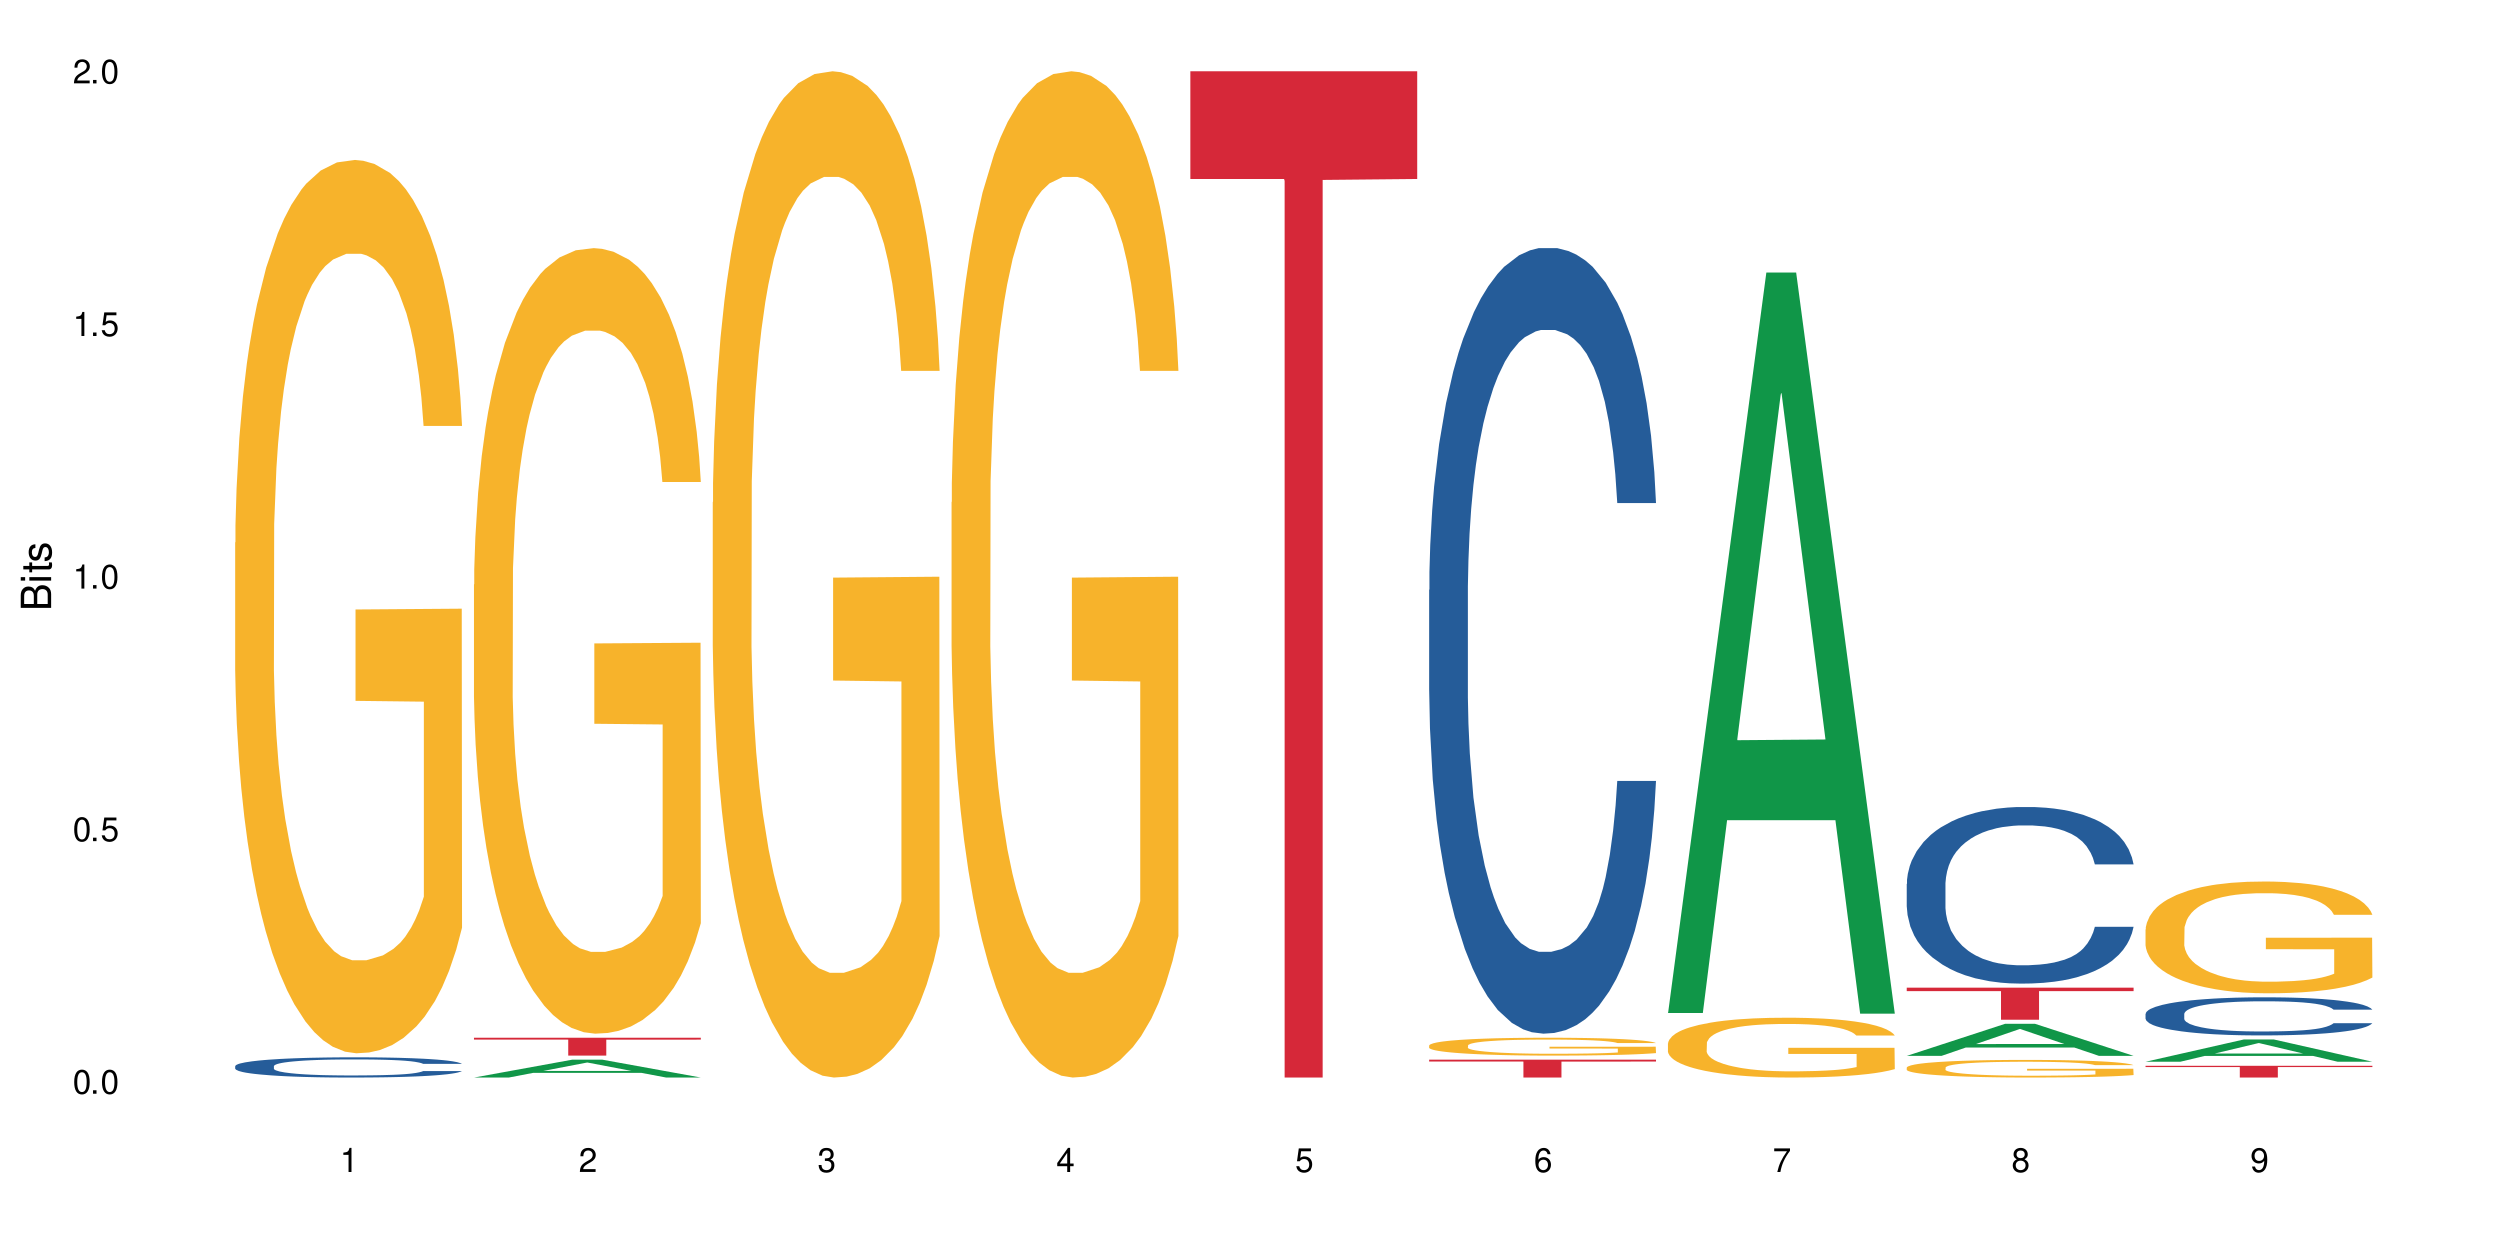 <?xml version="1.0" encoding="UTF-8"?>
<svg xmlns="http://www.w3.org/2000/svg" xmlns:xlink="http://www.w3.org/1999/xlink" width="720" height="360" viewBox="0 0 720 360">
<defs>
<g>
<g id="glyph-0-0">
</g>
<g id="glyph-0-1">
<path d="M 2.641 -6.938 C 2 -6.938 1.422 -6.656 1.078 -6.172 C 0.641 -5.562 0.406 -4.641 0.406 -3.359 C 0.406 -1.016 1.188 0.219 2.641 0.219 C 4.078 0.219 4.859 -1.016 4.859 -3.297 C 4.859 -4.641 4.656 -5.547 4.203 -6.172 C 3.844 -6.656 3.281 -6.938 2.641 -6.938 Z M 2.641 -6.188 C 3.547 -6.188 4 -5.25 4 -3.375 C 4 -1.406 3.562 -0.484 2.625 -0.484 C 1.734 -0.484 1.281 -1.438 1.281 -3.344 C 1.281 -5.25 1.734 -6.188 2.641 -6.188 Z M 2.641 -6.188 "/>
</g>
<g id="glyph-0-2">
<path d="M 1.828 -1 L 0.828 -1 L 0.828 0 L 1.828 0 Z M 1.828 -1 "/>
</g>
<g id="glyph-0-3">
<path d="M 4.562 -6.797 L 1.062 -6.797 L 0.547 -3.094 L 1.328 -3.094 C 1.719 -3.562 2.047 -3.734 2.578 -3.734 C 3.484 -3.734 4.062 -3.109 4.062 -2.094 C 4.062 -1.125 3.484 -0.531 2.578 -0.531 C 1.828 -0.531 1.375 -0.906 1.188 -1.672 L 0.328 -1.672 C 0.453 -1.109 0.547 -0.844 0.75 -0.594 C 1.125 -0.078 1.828 0.219 2.594 0.219 C 3.969 0.219 4.922 -0.781 4.922 -2.219 C 4.922 -3.562 4.031 -4.484 2.719 -4.484 C 2.25 -4.484 1.859 -4.359 1.469 -4.062 L 1.734 -5.969 L 4.562 -5.969 Z M 4.562 -6.797 "/>
</g>
<g id="glyph-0-4">
<path d="M 2.484 -4.938 L 2.484 0 L 3.328 0 L 3.328 -6.938 L 2.766 -6.938 C 2.469 -5.875 2.281 -5.734 0.984 -5.562 L 0.984 -4.938 Z M 2.484 -4.938 "/>
</g>
<g id="glyph-0-5">
<path d="M 4.859 -0.828 L 1.281 -0.828 C 1.359 -1.406 1.672 -1.781 2.5 -2.281 L 3.469 -2.828 C 4.406 -3.344 4.906 -4.062 4.906 -4.906 C 4.906 -5.484 4.672 -6.031 4.266 -6.406 C 3.859 -6.766 3.375 -6.938 2.719 -6.938 C 1.859 -6.938 1.219 -6.625 0.844 -6.031 C 0.609 -5.672 0.5 -5.234 0.484 -4.531 L 1.328 -4.531 C 1.359 -5.016 1.406 -5.281 1.531 -5.516 C 1.75 -5.938 2.188 -6.203 2.703 -6.203 C 3.469 -6.203 4.031 -5.641 4.031 -4.891 C 4.031 -4.344 3.719 -3.859 3.125 -3.516 L 2.234 -3 C 0.812 -2.172 0.406 -1.531 0.328 -0.016 L 4.859 -0.016 Z M 4.859 -0.828 "/>
</g>
<g id="glyph-0-6">
<path d="M 2.125 -3.188 L 2.578 -3.188 C 3.5 -3.188 3.984 -2.766 3.984 -1.922 C 3.984 -1.062 3.469 -0.531 2.594 -0.531 C 1.656 -0.531 1.203 -1 1.156 -2.016 L 0.312 -2.016 C 0.344 -1.453 0.438 -1.094 0.609 -0.781 C 0.953 -0.109 1.625 0.219 2.547 0.219 C 3.953 0.219 4.859 -0.625 4.859 -1.938 C 4.859 -2.828 4.516 -3.297 3.703 -3.594 C 4.344 -3.844 4.656 -4.328 4.656 -5.031 C 4.656 -6.219 3.875 -6.938 2.578 -6.938 C 1.203 -6.938 0.484 -6.172 0.453 -4.703 L 1.297 -4.703 C 1.312 -5.125 1.344 -5.359 1.453 -5.578 C 1.641 -5.969 2.062 -6.203 2.594 -6.203 C 3.344 -6.203 3.797 -5.75 3.797 -5 C 3.797 -4.516 3.609 -4.219 3.25 -4.047 C 3.016 -3.953 2.703 -3.922 2.125 -3.906 Z M 2.125 -3.188 "/>
</g>
<g id="glyph-0-7">
<path d="M 3.141 -1.672 L 3.141 0 L 3.984 0 L 3.984 -1.672 L 4.984 -1.672 L 4.984 -2.438 L 3.984 -2.438 L 3.984 -6.938 L 3.359 -6.938 L 0.266 -2.578 L 0.266 -1.672 Z M 3.141 -2.438 L 1 -2.438 L 3.141 -5.5 Z M 3.141 -2.438 "/>
</g>
<g id="glyph-0-8">
<path d="M 4.781 -5.125 C 4.609 -6.266 3.891 -6.938 2.844 -6.938 C 2.094 -6.938 1.422 -6.578 1.031 -5.953 C 0.594 -5.266 0.406 -4.422 0.406 -3.172 C 0.406 -2 0.578 -1.25 0.984 -0.641 C 1.359 -0.078 1.953 0.219 2.703 0.219 C 3.984 0.219 4.922 -0.75 4.922 -2.094 C 4.922 -3.375 4.062 -4.281 2.844 -4.281 C 2.172 -4.281 1.641 -4.031 1.281 -3.516 C 1.281 -5.234 1.828 -6.188 2.797 -6.188 C 3.391 -6.188 3.797 -5.797 3.938 -5.125 Z M 2.734 -3.531 C 3.547 -3.531 4.062 -2.953 4.062 -2.031 C 4.062 -1.156 3.484 -0.531 2.703 -0.531 C 1.922 -0.531 1.328 -1.188 1.328 -2.078 C 1.328 -2.938 1.906 -3.531 2.734 -3.531 Z M 2.734 -3.531 "/>
</g>
<g id="glyph-0-9">
<path d="M 4.984 -6.797 L 0.438 -6.797 L 0.438 -5.969 L 4.109 -5.969 C 2.5 -3.656 1.828 -2.234 1.328 0 L 2.219 0 C 2.594 -2.172 3.453 -4.047 4.984 -6.094 Z M 4.984 -6.797 "/>
</g>
<g id="glyph-0-10">
<path d="M 3.75 -3.656 C 4.469 -4.094 4.688 -4.438 4.688 -5.078 C 4.688 -6.172 3.844 -6.938 2.641 -6.938 C 1.438 -6.938 0.594 -6.172 0.594 -5.094 C 0.594 -4.438 0.812 -4.094 1.516 -3.656 C 0.734 -3.266 0.359 -2.703 0.359 -1.922 C 0.359 -0.656 1.281 0.219 2.641 0.219 C 3.984 0.219 4.922 -0.656 4.922 -1.922 C 4.922 -2.703 4.531 -3.266 3.75 -3.656 Z M 2.641 -6.188 C 3.359 -6.188 3.812 -5.75 3.812 -5.062 C 3.812 -4.406 3.344 -3.984 2.641 -3.984 C 1.922 -3.984 1.453 -4.406 1.453 -5.078 C 1.453 -5.75 1.922 -6.188 2.641 -6.188 Z M 2.641 -3.266 C 3.484 -3.266 4.062 -2.719 4.062 -1.906 C 4.062 -1.078 3.484 -0.531 2.625 -0.531 C 1.797 -0.531 1.219 -1.094 1.219 -1.906 C 1.219 -2.719 1.781 -3.266 2.641 -3.266 Z M 2.641 -3.266 "/>
</g>
<g id="glyph-0-11">
<path d="M 0.516 -1.578 C 0.672 -0.453 1.406 0.219 2.438 0.219 C 3.188 0.219 3.859 -0.141 4.266 -0.766 C 4.688 -1.453 4.891 -2.297 4.891 -3.547 C 4.891 -4.719 4.703 -5.453 4.312 -6.078 C 3.938 -6.641 3.344 -6.938 2.594 -6.938 C 1.297 -6.938 0.359 -5.969 0.359 -4.625 C 0.359 -3.344 1.234 -2.453 2.453 -2.453 C 3.094 -2.453 3.578 -2.672 4.016 -3.203 C 4 -1.484 3.469 -0.531 2.5 -0.531 C 1.906 -0.531 1.484 -0.906 1.359 -1.578 Z M 2.578 -6.203 C 3.375 -6.203 3.969 -5.531 3.969 -4.641 C 3.969 -3.797 3.391 -3.188 2.547 -3.188 C 1.734 -3.188 1.234 -3.766 1.234 -4.688 C 1.234 -5.562 1.797 -6.203 2.578 -6.203 Z M 2.578 -6.203 "/>
</g>
<g id="glyph-1-0">
</g>
<g id="glyph-1-1">
<path d="M 0 -0.953 L 0 -4.891 C 0 -5.719 -0.234 -6.344 -0.734 -6.797 C -1.188 -7.234 -1.812 -7.469 -2.5 -7.469 C -3.547 -7.469 -4.188 -7 -4.625 -5.875 C -4.984 -6.688 -5.625 -7.094 -6.531 -7.094 C -7.172 -7.094 -7.734 -6.859 -8.141 -6.391 C -8.562 -5.922 -8.75 -5.344 -8.75 -4.5 L -8.75 -0.953 Z M -4.984 -2.062 L -7.766 -2.062 L -7.766 -4.219 C -7.766 -4.844 -7.688 -5.203 -7.453 -5.5 C -7.219 -5.812 -6.859 -5.969 -6.375 -5.969 C -5.891 -5.969 -5.531 -5.812 -5.297 -5.5 C -5.062 -5.203 -4.984 -4.844 -4.984 -4.219 Z M -0.984 -2.062 L -4 -2.062 L -4 -4.781 C -4 -5.766 -3.438 -6.359 -2.484 -6.359 C -1.547 -6.359 -0.984 -5.766 -0.984 -4.781 Z M -0.984 -2.062 "/>
</g>
<g id="glyph-1-2">
<path d="M -6.281 -1.797 L -6.281 -0.797 L 0 -0.797 L 0 -1.797 Z M -8.75 -1.797 L -8.75 -0.797 L -7.484 -0.797 L -7.484 -1.797 Z M -8.75 -1.797 "/>
</g>
<g id="glyph-1-3">
<path d="M -6.281 -3.047 L -6.281 -2.016 L -8.016 -2.016 L -8.016 -1.016 L -6.281 -1.016 L -6.281 -0.172 L -5.469 -0.172 L -5.469 -1.016 L -0.719 -1.016 C -0.078 -1.016 0.281 -1.453 0.281 -2.234 C 0.281 -2.5 0.25 -2.719 0.188 -3.047 L -0.641 -3.047 C -0.609 -2.906 -0.594 -2.766 -0.594 -2.562 C -0.594 -2.141 -0.719 -2.016 -1.156 -2.016 L -5.469 -2.016 L -5.469 -3.047 Z M -6.281 -3.047 "/>
</g>
<g id="glyph-1-4">
<path d="M -4.531 -5.25 C -5.766 -5.25 -6.469 -4.422 -6.469 -2.969 C -6.469 -1.516 -5.719 -0.562 -4.547 -0.562 C -3.562 -0.562 -3.094 -1.062 -2.734 -2.562 L -2.516 -3.484 C -2.344 -4.188 -2.094 -4.469 -1.641 -4.469 C -1.047 -4.469 -0.641 -3.875 -0.641 -3 C -0.641 -2.453 -0.797 -2 -1.062 -1.75 C -1.25 -1.594 -1.422 -1.531 -1.875 -1.469 L -1.875 -0.406 C -0.422 -0.453 0.281 -1.266 0.281 -2.922 C 0.281 -4.5 -0.5 -5.516 -1.719 -5.516 C -2.656 -5.516 -3.172 -4.984 -3.469 -3.734 L -3.703 -2.766 C -3.891 -1.953 -4.156 -1.609 -4.594 -1.609 C -5.188 -1.609 -5.547 -2.125 -5.547 -2.938 C -5.547 -3.75 -5.203 -4.172 -4.531 -4.203 Z M -4.531 -5.25 "/>
</g>
</g>
</defs>
<rect x="-72" y="-36" width="864" height="432" fill="rgb(100%, 100%, 100%)" fill-opacity="1"/>
<path fill-rule="nonzero" fill="rgb(14.51%, 36.078%, 60%)" fill-opacity="1" d="M 67.73 307.043 L 67.812 307.039 L 67.812 306.91 L 68.051 306.707 L 68.605 306.453 L 69.164 306.277 L 70.598 305.965 L 72.59 305.66 L 74.664 305.426 L 76.176 305.289 L 77.531 305.184 L 80.637 304.984 L 82.629 304.883 L 84.781 304.793 L 87.41 304.703 L 89.324 304.648 L 93.625 304.566 L 96.812 304.527 L 99.281 304.512 L 104.621 304.512 L 107.809 304.531 L 110.117 304.559 L 112.668 304.602 L 114.82 304.648 L 118.562 304.766 L 121.91 304.914 L 123.426 305 L 125.816 305.164 L 127.648 305.324 L 128.922 305.465 L 130.355 305.66 L 131.629 305.898 L 132.586 306.172 L 133.066 306.398 L 121.91 306.398 L 121.352 306.188 L 120.715 306.023 L 119.52 305.805 L 118.324 305.648 L 116.652 305.496 L 115.137 305.395 L 113.066 305.293 L 111.234 305.23 L 109.32 305.184 L 107.488 305.148 L 103.984 305.117 L 99.922 305.117 L 98.406 305.129 L 95.297 305.172 L 93.625 305.207 L 91.234 305.281 L 89.562 305.352 L 87.57 305.457 L 86.215 305.551 L 84.543 305.688 L 83.348 305.809 L 81.992 305.984 L 81.195 306.117 L 80.48 306.266 L 79.84 306.441 L 79.363 306.629 L 79.043 306.824 L 78.887 307.016 L 78.887 307.844 L 79.043 308.035 L 79.441 308.258 L 80.48 308.582 L 81.992 308.863 L 83.746 309.086 L 85.418 309.246 L 86.375 309.32 L 87.648 309.406 L 89.641 309.512 L 92.512 309.621 L 94.184 309.66 L 96.734 309.703 L 99.363 309.727 L 102.867 309.727 L 105.977 309.703 L 108.047 309.68 L 110.199 309.637 L 113.145 309.547 L 114.98 309.461 L 116.57 309.359 L 117.766 309.258 L 118.562 309.172 L 119.758 309.008 L 120.715 308.828 L 121.434 308.641 L 121.91 308.461 L 133.066 308.461 L 132.586 308.672 L 131.871 308.879 L 131.152 309.035 L 130.039 309.219 L 128.762 309.387 L 126.93 309.57 L 125.418 309.695 L 123.426 309.828 L 121.59 309.93 L 119.602 310.02 L 116.652 310.125 L 114.738 310.18 L 112.668 310.227 L 110.199 310.27 L 107.09 310.305 L 103.746 310.328 L 100.637 310.332 L 97.289 310.32 L 94.82 310.301 L 91.555 310.254 L 87.492 310.156 L 84.543 310.055 L 82.23 309.953 L 80.238 309.848 L 78.008 309.703 L 75.141 309.469 L 73.387 309.289 L 72.191 309.141 L 70.84 308.934 L 69.883 308.746 L 68.766 308.449 L 67.969 308.07 L 67.73 307.777 Z M 67.73 307.043 "/>
<path fill-rule="nonzero" fill="rgb(96.863%, 70.196%, 16.863%)" fill-opacity="1" d="M 67.73 156.262 L 67.812 156.027 L 67.812 151.328 L 68.129 140.758 L 68.926 126.188 L 69.961 114.207 L 71.078 104.809 L 71.793 99.875 L 72.988 92.824 L 74.023 87.656 L 76.656 77.082 L 80 67.215 L 81.832 62.984 L 83.906 58.992 L 86.852 54.527 L 88.207 52.883 L 92.352 49.121 L 97.051 46.773 L 102.23 46.066 L 104.621 46.305 L 107.887 47.242 L 112.348 49.828 L 114.898 52.176 L 116.891 54.527 L 118.961 57.582 L 121.512 62.281 L 123.902 67.918 L 125.816 73.559 L 127.727 80.605 L 129.32 88.125 L 130.676 96.348 L 131.871 106.219 L 132.586 114.441 L 133.066 122.664 L 121.988 122.664 L 121.352 114.441 L 120.637 108.098 L 119.441 100.344 L 118.246 94.703 L 117.051 90.242 L 114.82 84.133 L 112.906 80.371 L 110.516 77.082 L 108.207 74.969 L 105.578 73.559 L 103.984 73.09 L 99.762 73.09 L 95.938 74.734 L 93.707 76.613 L 92.113 78.492 L 89.879 82.016 L 88.527 84.836 L 87.73 86.715 L 85.34 94 L 83.746 100.578 L 82.871 105.043 L 81.754 112.09 L 80.957 118.434 L 80.082 127.832 L 79.602 134.883 L 78.965 150.859 L 78.887 193.152 L 79.125 202.082 L 79.602 211.715 L 80.238 220.172 L 81.195 229.102 L 82.152 235.914 L 83.824 245.078 L 85.258 251.188 L 86.375 255.18 L 88.527 261.523 L 89.402 263.641 L 91.473 267.867 L 93.625 271.16 L 96.254 273.977 L 98.246 275.387 L 101.434 276.562 L 105.496 276.562 L 110.277 275.152 L 113.305 273.273 L 115.379 271.395 L 116.73 269.75 L 118.406 267.164 L 119.602 264.812 L 120.715 262.23 L 122.07 258.234 L 122.07 202.082 L 102.391 201.844 L 102.391 175.531 L 132.984 175.297 L 133.066 267.164 L 131.391 273.508 L 129.32 279.617 L 127.328 284.316 L 125.258 288.309 L 122.309 292.773 L 119.918 295.594 L 116.254 298.883 L 112.906 300.996 L 109.402 302.406 L 106.293 303.113 L 102.629 303.348 L 99.363 302.879 L 95.855 301.469 L 93.066 299.59 L 90.52 297.238 L 87.969 294.184 L 84.781 289.25 L 82.711 285.254 L 80.559 280.32 L 78.406 274.449 L 76.496 268.105 L 75.219 263.168 L 73.945 257.531 L 72.59 250.48 L 71.316 242.492 L 70.359 235.211 L 69.484 226.984 L 68.848 219.234 L 68.211 208.66 L 67.891 200.199 L 67.73 192.918 Z M 67.73 156.262 "/>
<path fill-rule="nonzero" fill="rgb(6.275%, 58.824%, 28.235%)" fill-opacity="1" d="M 136.504 310.328 L 136.574 310.324 L 164.844 305.18 L 173.43 305.18 L 201.836 310.332 L 191.855 310.332 L 184.738 308.988 L 153.535 308.988 L 146.555 310.328 L 136.504 310.328 L 156.535 308.43 L 181.875 308.426 L 169.242 306.02 L 169.102 306.016 L 168.961 306.031 L 156.469 308.426 L 156.535 308.43 Z M 136.504 310.328 "/>
<path fill-rule="nonzero" fill="rgb(96.863%, 70.196%, 16.863%)" fill-opacity="1" d="M 136.504 168.359 L 136.582 168.156 L 136.582 164.023 L 136.902 154.727 L 137.699 141.914 L 138.734 131.379 L 139.852 123.113 L 140.566 118.773 L 141.762 112.578 L 142.797 108.031 L 145.426 98.734 L 148.773 90.055 L 150.605 86.336 L 152.68 82.824 L 155.625 78.898 L 156.98 77.453 L 161.125 74.148 L 165.824 72.082 L 171.004 71.461 L 173.395 71.668 L 176.66 72.492 L 181.121 74.766 L 183.672 76.832 L 185.664 78.898 L 187.734 81.586 L 190.285 85.719 L 192.676 90.676 L 194.586 95.633 L 196.5 101.832 L 198.094 108.445 L 199.449 115.676 L 200.645 124.352 L 201.359 131.586 L 201.836 138.816 L 190.762 138.816 L 190.125 131.586 L 189.41 126.008 L 188.215 119.188 L 187.02 114.23 L 185.824 110.305 L 183.594 104.934 L 181.68 101.625 L 179.289 98.734 L 176.98 96.875 L 174.348 95.633 L 172.758 95.223 L 168.535 95.223 L 164.707 96.668 L 162.477 98.32 L 160.883 99.973 L 158.652 103.074 L 157.301 105.551 L 156.504 107.203 L 154.113 113.609 L 152.52 119.395 L 151.641 123.32 L 150.527 129.52 L 149.73 135.098 L 148.852 143.359 L 148.375 149.559 L 147.738 163.609 L 147.66 200.801 L 147.898 208.648 L 148.375 217.121 L 149.012 224.559 L 149.969 232.41 L 150.926 238.402 L 152.598 246.461 L 154.031 251.832 L 155.148 255.344 L 157.301 260.922 L 158.176 262.781 L 160.246 266.5 L 162.398 269.395 L 165.027 271.871 L 167.02 273.113 L 170.207 274.145 L 174.27 274.145 L 179.051 272.906 L 182.078 271.254 L 184.148 269.602 L 185.504 268.152 L 187.176 265.883 L 188.371 263.816 L 189.488 261.543 L 190.844 258.031 L 190.844 208.648 L 171.164 208.445 L 171.164 185.305 L 201.758 185.098 L 201.836 265.883 L 200.164 271.461 L 198.094 276.832 L 196.102 280.965 L 194.031 284.477 L 191.082 288.402 L 188.691 290.883 L 185.027 293.773 L 181.68 295.633 L 178.176 296.871 L 175.066 297.492 L 171.402 297.699 L 168.137 297.285 L 164.629 296.047 L 161.84 294.395 L 159.289 292.328 L 156.742 289.641 L 153.555 285.301 L 151.484 281.789 L 149.332 277.453 L 147.18 272.285 L 145.27 266.707 L 143.992 262.367 L 142.719 257.41 L 141.363 251.211 L 140.09 244.188 L 139.133 237.781 L 138.258 230.551 L 137.617 223.734 L 136.98 214.434 L 136.664 206.996 L 136.504 200.594 Z M 136.504 168.359 "/>
<path fill-rule="nonzero" fill="rgb(83.922%, 15.686%, 22.353%)" fill-opacity="1" d="M 136.504 298.863 L 201.836 298.863 L 201.836 299.414 L 174.609 299.418 L 174.609 304.016 L 163.652 304.016 L 163.652 299.426 L 163.496 299.414 L 136.504 299.414 Z M 136.504 298.863 "/>
<path fill-rule="nonzero" fill="rgb(96.863%, 70.196%, 16.863%)" fill-opacity="1" d="M 205.277 144.652 L 205.355 144.387 L 205.355 139.094 L 205.676 127.184 L 206.473 110.777 L 207.508 97.277 L 208.621 86.691 L 209.34 81.133 L 210.535 73.195 L 211.57 67.371 L 214.199 55.461 L 217.547 44.348 L 219.379 39.582 L 221.449 35.082 L 224.398 30.055 L 225.754 28.203 L 229.895 23.965 L 234.598 21.32 L 239.777 20.527 L 242.168 20.789 L 245.434 21.848 L 249.895 24.762 L 252.445 27.406 L 254.438 30.055 L 256.508 33.496 L 259.059 38.789 L 261.449 45.141 L 263.359 51.492 L 265.273 59.43 L 266.867 67.902 L 268.219 77.164 L 269.414 88.281 L 270.133 97.543 L 270.609 106.805 L 259.535 106.805 L 258.898 97.543 L 258.18 90.398 L 256.984 81.664 L 255.789 75.312 L 254.594 70.281 L 252.363 63.402 L 250.453 59.168 L 248.062 55.461 L 245.75 53.078 L 243.121 51.492 L 241.527 50.961 L 237.305 50.961 L 233.48 52.816 L 231.25 54.934 L 229.656 57.051 L 227.426 61.02 L 226.07 64.195 L 225.273 66.312 L 222.883 74.516 L 221.293 81.93 L 220.414 86.957 L 219.301 94.898 L 218.504 102.043 L 217.625 112.629 L 217.148 120.57 L 216.512 138.566 L 216.43 186.207 L 216.672 196.262 L 217.148 207.113 L 217.785 216.641 L 218.742 226.699 L 219.699 234.375 L 221.371 244.695 L 222.805 251.578 L 223.922 256.078 L 226.07 263.223 L 226.949 265.605 L 229.02 270.367 L 231.172 274.074 L 233.801 277.25 L 235.793 278.836 L 238.98 280.16 L 243.043 280.16 L 247.824 278.574 L 250.852 276.457 L 252.922 274.34 L 254.277 272.484 L 255.949 269.574 L 257.145 266.926 L 258.262 264.016 L 259.613 259.516 L 259.613 196.262 L 239.934 195.996 L 239.934 166.355 L 270.531 166.09 L 270.609 269.574 L 268.938 276.719 L 266.867 283.602 L 264.875 288.895 L 262.801 293.395 L 259.855 298.422 L 257.465 301.598 L 253.801 305.305 L 250.453 307.688 L 246.945 309.273 L 243.84 310.066 L 240.176 310.332 L 236.906 309.805 L 233.402 308.215 L 230.613 306.098 L 228.062 303.453 L 225.516 300.012 L 222.328 294.453 L 220.254 289.953 L 218.105 284.395 L 215.953 277.777 L 214.039 270.633 L 212.766 265.074 L 211.492 258.723 L 210.137 250.781 L 208.863 241.785 L 207.906 233.578 L 207.027 224.316 L 206.391 215.582 L 205.754 203.672 L 205.438 194.145 L 205.277 185.941 Z M 205.277 144.652 "/>
<path fill-rule="nonzero" fill="rgb(96.863%, 70.196%, 16.863%)" fill-opacity="1" d="M 274.051 144.652 L 274.129 144.387 L 274.129 139.094 L 274.449 127.184 L 275.246 110.777 L 276.281 97.277 L 277.395 86.691 L 278.113 81.133 L 279.309 73.195 L 280.344 67.371 L 282.973 55.461 L 286.32 44.348 L 288.152 39.582 L 290.223 35.082 L 293.172 30.055 L 294.527 28.203 L 298.668 23.965 L 303.371 21.32 L 308.547 20.527 L 310.938 20.789 L 314.207 21.848 L 318.668 24.762 L 321.219 27.406 L 323.207 30.055 L 325.281 33.496 L 327.832 38.789 L 330.219 45.141 L 332.133 51.492 L 334.043 59.43 L 335.637 67.902 L 336.992 77.164 L 338.188 88.281 L 338.906 97.543 L 339.383 106.805 L 328.309 106.805 L 327.672 97.543 L 326.953 90.398 L 325.758 81.664 L 324.562 75.312 L 323.367 70.281 L 321.137 63.402 L 319.227 59.168 L 316.836 55.461 L 314.523 53.078 L 311.895 51.492 L 310.301 50.961 L 306.078 50.961 L 302.254 52.816 L 300.023 54.934 L 298.43 57.051 L 296.199 61.02 L 294.844 64.195 L 294.047 66.312 L 291.656 74.516 L 290.062 81.93 L 289.188 86.957 L 288.07 94.898 L 287.273 102.043 L 286.398 112.629 L 285.922 120.57 L 285.285 138.566 L 285.203 186.207 L 285.441 196.262 L 285.922 207.113 L 286.559 216.641 L 287.516 226.699 L 288.469 234.375 L 290.145 244.695 L 291.578 251.578 L 292.691 256.078 L 294.844 263.223 L 295.723 265.605 L 297.793 270.367 L 299.945 274.074 L 302.574 277.25 L 304.566 278.836 L 307.75 280.16 L 311.816 280.16 L 316.598 278.574 L 319.625 276.457 L 321.695 274.34 L 323.051 272.484 L 324.723 269.574 L 325.918 266.926 L 327.035 264.016 L 328.387 259.516 L 328.387 196.262 L 308.707 195.996 L 308.707 166.355 L 339.305 166.09 L 339.383 269.574 L 337.711 276.719 L 335.637 283.602 L 333.645 288.895 L 331.574 293.395 L 328.625 298.422 L 326.238 301.598 L 322.57 305.305 L 319.227 307.688 L 315.719 309.273 L 312.613 310.066 L 308.945 310.332 L 305.68 309.805 L 302.176 308.215 L 299.387 306.098 L 296.836 303.453 L 294.285 300.012 L 291.102 294.453 L 289.027 289.953 L 286.875 284.395 L 284.727 277.777 L 282.812 270.633 L 281.539 265.074 L 280.266 258.723 L 278.91 250.781 L 277.633 241.785 L 276.68 233.578 L 275.801 224.316 L 275.164 215.582 L 274.527 203.672 L 274.207 194.145 L 274.051 185.941 Z M 274.051 144.652 "/>
<path fill-rule="nonzero" fill="rgb(83.922%, 15.686%, 22.353%)" fill-opacity="1" d="M 342.82 20.527 L 408.156 20.527 L 408.156 51.547 L 380.926 51.82 L 380.926 310.332 L 369.973 310.332 L 369.973 52.094 L 369.812 51.547 L 342.82 51.547 Z M 342.82 20.527 "/>
<path fill-rule="nonzero" fill="rgb(14.51%, 36.078%, 60%)" fill-opacity="1" d="M 411.594 169.898 L 411.676 169.691 L 411.676 164.727 L 411.914 156.867 L 412.473 146.941 L 413.027 140.117 L 414.461 127.918 L 416.453 116.129 L 418.527 107.031 L 420.039 101.652 L 421.395 97.52 L 424.5 89.867 L 426.492 85.938 L 428.645 82.422 L 431.273 78.906 L 433.188 76.836 L 437.488 73.527 L 440.676 72.082 L 443.145 71.461 L 448.484 71.461 L 451.672 72.289 L 453.98 73.32 L 456.531 74.977 L 458.684 76.836 L 462.426 81.387 L 465.773 87.176 L 467.289 90.488 L 469.68 96.898 L 471.512 103.102 L 472.785 108.477 L 474.219 116.129 L 475.496 125.434 L 476.449 135.98 L 476.93 144.875 L 465.773 144.875 L 465.215 136.602 L 464.578 130.191 L 463.383 121.715 L 462.188 115.715 L 460.516 109.719 L 459 105.789 L 456.93 101.859 L 455.098 99.379 L 453.184 97.52 L 451.352 96.277 L 447.848 95.035 L 443.785 95.035 L 442.27 95.449 L 439.164 97.105 L 437.488 98.551 L 435.098 101.445 L 433.426 104.137 L 431.434 108.27 L 430.078 111.785 L 428.406 117.164 L 427.211 121.922 L 425.855 128.746 L 425.059 133.914 L 424.344 139.703 L 423.707 146.527 L 423.227 153.766 L 422.91 161.418 L 422.75 168.863 L 422.75 200.918 L 422.91 208.363 L 423.309 217.047 L 424.344 229.664 L 425.855 240.621 L 427.609 249.309 L 429.281 255.512 L 430.238 258.406 L 431.512 261.715 L 433.504 265.852 L 436.375 269.988 L 438.047 271.641 L 440.598 273.297 L 443.227 274.125 L 446.73 274.125 L 449.84 273.297 L 451.91 272.262 L 454.062 270.609 L 457.008 267.094 L 458.844 263.785 L 460.438 259.855 L 461.629 255.926 L 462.426 252.617 L 463.621 246.207 L 464.578 239.176 L 465.297 231.938 L 465.773 224.906 L 476.93 224.906 L 476.449 233.18 L 475.734 241.242 L 475.016 247.238 L 473.902 254.477 L 472.625 260.891 L 470.793 268.125 L 469.281 272.883 L 467.289 278.055 L 465.457 281.98 L 463.465 285.496 L 460.516 289.633 L 458.602 291.703 L 456.531 293.562 L 454.062 295.219 L 450.953 296.664 L 447.609 297.492 L 444.5 297.699 L 441.152 297.285 L 438.684 296.457 L 435.418 294.598 L 431.355 290.875 L 428.406 286.945 L 426.094 283.016 L 424.105 278.879 L 421.871 273.297 L 419.004 264.199 L 417.25 257.168 L 416.055 251.375 L 414.703 243.312 L 413.746 236.074 L 412.629 224.492 L 411.832 209.809 L 411.594 198.434 Z M 411.594 169.898 "/>
<path fill-rule="nonzero" fill="rgb(96.863%, 70.196%, 16.863%)" fill-opacity="1" d="M 411.594 301.07 L 411.676 301.066 L 411.676 300.973 L 411.992 300.758 L 412.789 300.469 L 413.824 300.227 L 414.941 300.039 L 415.656 299.941 L 416.852 299.801 L 417.891 299.695 L 420.52 299.484 L 423.863 299.285 L 425.695 299.203 L 427.77 299.121 L 430.715 299.031 L 432.07 299 L 436.215 298.926 L 440.914 298.879 L 446.094 298.863 L 448.484 298.867 L 451.75 298.887 L 456.211 298.938 L 458.762 298.984 L 460.754 299.031 L 462.824 299.094 L 465.375 299.188 L 467.766 299.301 L 469.68 299.414 L 471.59 299.555 L 473.184 299.707 L 474.539 299.871 L 475.734 300.066 L 476.449 300.23 L 476.93 300.398 L 465.855 300.398 L 465.215 300.23 L 464.5 300.105 L 463.305 299.949 L 462.109 299.836 L 460.914 299.746 L 458.684 299.625 L 456.77 299.551 L 454.379 299.484 L 452.07 299.441 L 449.441 299.414 L 447.848 299.402 L 443.625 299.402 L 439.801 299.438 L 437.57 299.477 L 435.977 299.512 L 433.746 299.582 L 432.391 299.641 L 431.594 299.676 L 429.203 299.824 L 427.609 299.953 L 426.734 300.043 L 425.617 300.184 L 424.82 300.312 L 423.945 300.5 L 423.465 300.641 L 422.828 300.961 L 422.75 301.809 L 422.988 301.988 L 423.465 302.18 L 424.105 302.352 L 425.059 302.527 L 426.016 302.664 L 427.688 302.848 L 429.125 302.973 L 430.238 303.051 L 432.391 303.18 L 433.266 303.219 L 435.336 303.305 L 437.488 303.371 L 440.117 303.426 L 442.109 303.457 L 445.297 303.48 L 449.359 303.48 L 454.141 303.449 L 457.168 303.414 L 459.242 303.375 L 460.594 303.344 L 462.27 303.293 L 463.465 303.242 L 464.578 303.191 L 465.934 303.113 L 465.934 301.988 L 446.254 301.984 L 446.254 301.457 L 476.848 301.449 L 476.93 303.293 L 475.254 303.418 L 473.184 303.539 L 471.191 303.633 L 469.121 303.715 L 466.172 303.805 L 463.781 303.859 L 460.117 303.926 L 456.77 303.969 L 453.266 303.996 L 450.156 304.012 L 446.492 304.016 L 443.227 304.008 L 439.719 303.977 L 436.93 303.941 L 434.383 303.895 L 431.832 303.832 L 428.645 303.734 L 426.574 303.652 L 424.422 303.555 L 422.27 303.438 L 420.359 303.309 L 419.082 303.211 L 417.809 303.098 L 416.453 302.957 L 415.18 302.797 L 414.223 302.652 L 413.348 302.488 L 412.711 302.332 L 412.074 302.121 L 411.754 301.949 L 411.594 301.805 Z M 411.594 301.07 "/>
<path fill-rule="nonzero" fill="rgb(83.922%, 15.686%, 22.353%)" fill-opacity="1" d="M 411.594 305.18 L 476.93 305.18 L 476.93 305.73 L 449.699 305.734 L 449.699 310.332 L 438.746 310.332 L 438.746 305.742 L 438.586 305.73 L 411.594 305.73 Z M 411.594 305.18 "/>
<path fill-rule="nonzero" fill="rgb(6.275%, 58.824%, 28.235%)" fill-opacity="1" d="M 480.367 291.738 L 480.438 291.535 L 508.707 78.496 L 517.293 78.496 L 545.703 291.938 L 535.719 291.938 L 528.602 236.223 L 497.398 236.223 L 490.418 291.738 L 480.367 291.738 L 500.398 213.176 L 525.738 212.973 L 513.105 113.367 L 512.965 113.168 L 512.824 113.77 L 500.332 212.973 L 500.398 213.176 Z M 480.367 291.738 "/>
<path fill-rule="nonzero" fill="rgb(96.863%, 70.196%, 16.863%)" fill-opacity="1" d="M 480.367 300.48 L 480.445 300.465 L 480.445 300.152 L 480.766 299.441 L 481.562 298.469 L 482.598 297.664 L 483.715 297.035 L 484.43 296.707 L 485.625 296.234 L 486.66 295.887 L 489.289 295.18 L 492.637 294.52 L 494.469 294.234 L 496.543 293.969 L 499.488 293.668 L 500.844 293.559 L 504.988 293.305 L 509.688 293.148 L 514.867 293.102 L 517.258 293.117 L 520.523 293.18 L 524.984 293.352 L 527.535 293.512 L 529.527 293.668 L 531.598 293.871 L 534.148 294.188 L 536.539 294.566 L 538.449 294.941 L 540.363 295.414 L 541.957 295.918 L 543.312 296.469 L 544.508 297.129 L 545.223 297.68 L 545.703 298.23 L 534.625 298.23 L 533.988 297.68 L 533.273 297.254 L 532.078 296.738 L 530.883 296.359 L 529.688 296.059 L 527.457 295.652 L 525.543 295.398 L 523.152 295.18 L 520.844 295.035 L 518.215 294.941 L 516.621 294.91 L 512.398 294.91 L 508.574 295.02 L 506.34 295.148 L 504.746 295.273 L 502.516 295.508 L 501.164 295.699 L 500.367 295.824 L 497.977 296.312 L 496.383 296.754 L 495.504 297.051 L 494.391 297.523 L 493.594 297.949 L 492.719 298.578 L 492.238 299.051 L 491.602 300.121 L 491.523 302.953 L 491.762 303.551 L 492.238 304.195 L 492.875 304.762 L 493.832 305.359 L 494.789 305.816 L 496.461 306.43 L 497.895 306.84 L 499.012 307.105 L 501.164 307.531 L 502.039 307.672 L 504.109 307.957 L 506.262 308.176 L 508.891 308.367 L 510.883 308.461 L 514.07 308.539 L 518.133 308.539 L 522.914 308.445 L 525.941 308.316 L 528.012 308.191 L 529.367 308.082 L 531.039 307.91 L 532.234 307.75 L 533.352 307.578 L 534.707 307.312 L 534.707 303.551 L 515.027 303.535 L 515.027 301.773 L 545.621 301.758 L 545.703 307.91 L 544.027 308.332 L 541.957 308.742 L 539.965 309.059 L 537.895 309.324 L 534.945 309.625 L 532.555 309.812 L 528.891 310.035 L 525.543 310.176 L 522.039 310.27 L 518.93 310.316 L 515.266 310.332 L 512 310.301 L 508.492 310.207 L 505.703 310.082 L 503.156 309.922 L 500.605 309.719 L 497.418 309.387 L 495.348 309.121 L 493.195 308.789 L 491.043 308.398 L 489.133 307.973 L 487.855 307.641 L 486.582 307.266 L 485.227 306.793 L 483.953 306.258 L 482.996 305.77 L 482.121 305.219 L 481.484 304.699 L 480.844 303.992 L 480.527 303.426 L 480.367 302.938 Z M 480.367 300.48 "/>
<path fill-rule="nonzero" fill="rgb(6.275%, 58.824%, 28.235%)" fill-opacity="1" d="M 549.141 304.082 L 549.211 304.074 L 577.48 294.852 L 586.066 294.852 L 614.473 304.09 L 604.492 304.09 L 597.371 301.68 L 566.172 301.68 L 559.191 304.082 L 549.141 304.082 L 569.172 300.684 L 594.512 300.672 L 581.875 296.363 L 581.738 296.352 L 581.598 296.379 L 569.102 300.672 L 569.172 300.684 Z M 549.141 304.082 "/>
<path fill-rule="nonzero" fill="rgb(14.51%, 36.078%, 60%)" fill-opacity="1" d="M 549.141 254.562 L 549.219 254.516 L 549.219 253.402 L 549.457 251.637 L 550.016 249.402 L 550.574 247.871 L 552.008 245.129 L 554 242.48 L 556.07 240.434 L 557.586 239.227 L 558.941 238.297 L 562.047 236.574 L 564.039 235.691 L 566.191 234.902 L 568.82 234.113 L 570.73 233.648 L 575.035 232.902 L 578.223 232.578 L 580.691 232.438 L 586.031 232.438 L 589.215 232.625 L 591.527 232.859 L 594.078 233.23 L 596.227 233.648 L 599.973 234.672 L 603.32 235.973 L 604.832 236.715 L 607.223 238.156 L 609.055 239.551 L 610.332 240.758 L 611.766 242.48 L 613.039 244.57 L 613.996 246.941 L 614.473 248.938 L 603.32 248.938 L 602.762 247.078 L 602.125 245.641 L 600.93 243.734 L 599.734 242.387 L 598.062 241.039 L 596.547 240.156 L 594.477 239.273 L 592.645 238.715 L 590.73 238.297 L 588.898 238.016 L 585.391 237.738 L 581.328 237.738 L 579.816 237.832 L 576.707 238.203 L 575.035 238.527 L 572.645 239.18 L 570.973 239.781 L 568.98 240.711 L 567.625 241.504 L 565.953 242.711 L 564.758 243.781 L 563.402 245.312 L 562.605 246.477 L 561.887 247.777 L 561.25 249.312 L 560.773 250.938 L 560.453 252.656 L 560.293 254.332 L 560.293 261.535 L 560.453 263.207 L 560.852 265.16 L 561.887 267.996 L 563.402 270.457 L 565.156 272.41 L 566.828 273.805 L 567.785 274.457 L 569.059 275.199 L 571.051 276.129 L 573.918 277.059 L 575.594 277.43 L 578.141 277.801 L 580.77 277.988 L 584.277 277.988 L 587.383 277.801 L 589.457 277.57 L 591.605 277.199 L 594.555 276.406 L 596.387 275.664 L 597.98 274.781 L 599.176 273.898 L 599.973 273.156 L 601.168 271.715 L 602.125 270.133 L 602.84 268.508 L 603.32 266.926 L 614.473 266.926 L 613.996 268.785 L 613.277 270.598 L 612.562 271.945 L 611.445 273.574 L 610.172 275.012 L 608.34 276.641 L 606.824 277.711 L 604.832 278.871 L 603 279.754 L 601.008 280.543 L 598.062 281.473 L 596.148 281.938 L 594.078 282.355 L 591.605 282.73 L 588.5 283.055 L 585.152 283.238 L 582.047 283.285 L 578.699 283.195 L 576.23 283.008 L 572.965 282.59 L 568.898 281.754 L 565.953 280.871 L 563.641 279.988 L 561.648 279.059 L 559.418 277.801 L 556.551 275.758 L 554.797 274.176 L 553.602 272.875 L 552.246 271.062 L 551.293 269.438 L 550.176 266.832 L 549.379 263.535 L 549.141 260.977 Z M 549.141 254.562 "/>
<path fill-rule="nonzero" fill="rgb(96.863%, 70.196%, 16.863%)" fill-opacity="1" d="M 549.141 307.43 L 549.219 307.426 L 549.219 307.332 L 549.539 307.125 L 550.336 306.836 L 551.371 306.602 L 552.484 306.414 L 553.203 306.316 L 554.398 306.176 L 555.434 306.074 L 558.062 305.867 L 561.41 305.672 L 563.242 305.59 L 565.312 305.512 L 568.262 305.422 L 569.617 305.391 L 573.758 305.316 L 578.461 305.27 L 583.641 305.254 L 586.031 305.258 L 589.297 305.277 L 593.758 305.328 L 596.309 305.375 L 598.301 305.422 L 600.371 305.48 L 602.922 305.574 L 605.312 305.688 L 607.223 305.797 L 609.137 305.938 L 610.73 306.086 L 612.082 306.246 L 613.277 306.441 L 613.996 306.605 L 614.473 306.766 L 603.398 306.766 L 602.762 306.605 L 602.043 306.48 L 600.848 306.324 L 599.652 306.215 L 598.461 306.125 L 596.227 306.008 L 594.316 305.934 L 591.926 305.867 L 589.613 305.824 L 586.984 305.797 L 585.391 305.789 L 581.168 305.789 L 577.344 305.82 L 575.113 305.859 L 573.52 305.895 L 571.289 305.965 L 569.934 306.02 L 569.137 306.059 L 566.75 306.199 L 565.156 306.332 L 564.277 306.418 L 563.164 306.559 L 562.367 306.684 L 561.488 306.867 L 561.012 307.008 L 560.375 307.324 L 560.293 308.156 L 560.535 308.332 L 561.012 308.523 L 561.648 308.691 L 562.605 308.867 L 563.562 309 L 565.234 309.184 L 566.668 309.305 L 567.785 309.383 L 569.934 309.508 L 570.812 309.547 L 572.883 309.633 L 575.035 309.695 L 577.664 309.754 L 579.656 309.781 L 582.844 309.805 L 586.906 309.805 L 591.688 309.777 L 594.715 309.738 L 596.785 309.703 L 598.141 309.668 L 599.812 309.617 L 601.008 309.57 L 602.125 309.52 L 603.48 309.441 L 603.48 308.332 L 583.797 308.328 L 583.797 307.809 L 614.395 307.805 L 614.473 309.617 L 612.801 309.742 L 610.73 309.863 L 608.738 309.957 L 606.664 310.035 L 603.719 310.125 L 601.328 310.18 L 597.664 310.246 L 594.316 310.285 L 590.809 310.312 L 587.703 310.328 L 584.039 310.332 L 580.77 310.324 L 577.266 310.297 L 574.477 310.258 L 571.926 310.211 L 569.379 310.152 L 566.191 310.055 L 564.117 309.977 L 561.969 309.879 L 559.816 309.762 L 557.902 309.637 L 556.629 309.539 L 555.355 309.43 L 554 309.289 L 552.727 309.133 L 551.77 308.988 L 550.895 308.824 L 550.254 308.672 L 549.617 308.465 L 549.301 308.297 L 549.141 308.152 Z M 549.141 307.43 "/>
<path fill-rule="nonzero" fill="rgb(83.922%, 15.686%, 22.353%)" fill-opacity="1" d="M 549.141 284.449 L 614.473 284.449 L 614.473 285.438 L 587.246 285.449 L 587.246 293.688 L 576.289 293.688 L 576.289 285.457 L 576.129 285.438 L 549.141 285.438 Z M 549.141 284.449 "/>
<path fill-rule="nonzero" fill="rgb(6.275%, 58.824%, 28.235%)" fill-opacity="1" d="M 617.914 305.777 L 617.98 305.77 L 646.25 299.363 L 654.836 299.363 L 683.246 305.785 L 673.266 305.785 L 666.145 304.109 L 634.945 304.109 L 627.965 305.777 L 617.914 305.777 L 637.945 303.414 L 663.285 303.41 L 650.648 300.414 L 650.512 300.406 L 650.371 300.426 L 637.875 303.41 L 637.945 303.414 Z M 617.914 305.777 "/>
<path fill-rule="nonzero" fill="rgb(14.51%, 36.078%, 60%)" fill-opacity="1" d="M 617.914 292.008 L 617.992 291.996 L 617.992 291.754 L 618.23 291.375 L 618.789 290.895 L 619.348 290.562 L 620.781 289.973 L 622.773 289.398 L 624.844 288.957 L 626.359 288.699 L 627.711 288.496 L 630.82 288.125 L 632.812 287.938 L 634.965 287.766 L 637.594 287.594 L 639.504 287.496 L 643.809 287.336 L 646.996 287.266 L 649.465 287.234 L 654.801 287.234 L 657.988 287.273 L 660.301 287.324 L 662.852 287.406 L 665 287.496 L 668.746 287.715 L 672.094 287.996 L 673.605 288.156 L 675.996 288.469 L 677.828 288.77 L 679.102 289.027 L 680.539 289.398 L 681.812 289.852 L 682.77 290.363 L 683.246 290.793 L 672.094 290.793 L 671.535 290.391 L 670.898 290.082 L 669.703 289.672 L 668.508 289.379 L 666.832 289.09 L 665.32 288.898 L 663.246 288.707 L 661.414 288.586 L 659.504 288.496 L 657.672 288.438 L 654.164 288.375 L 650.102 288.375 L 648.586 288.398 L 645.48 288.477 L 643.809 288.547 L 641.418 288.688 L 639.742 288.816 L 637.75 289.02 L 636.398 289.188 L 634.723 289.449 L 633.527 289.68 L 632.176 290.012 L 631.379 290.262 L 630.66 290.543 L 630.023 290.875 L 629.547 291.223 L 629.227 291.594 L 629.066 291.957 L 629.066 293.508 L 629.227 293.871 L 629.625 294.293 L 630.66 294.902 L 632.176 295.434 L 633.926 295.855 L 635.602 296.156 L 636.559 296.297 L 637.832 296.457 L 639.824 296.656 L 642.691 296.859 L 644.363 296.938 L 646.914 297.02 L 649.543 297.059 L 653.051 297.059 L 656.156 297.02 L 658.227 296.969 L 660.379 296.887 L 663.328 296.719 L 665.16 296.559 L 666.754 296.367 L 667.949 296.176 L 668.746 296.016 L 669.941 295.707 L 670.898 295.363 L 671.613 295.012 L 672.094 294.672 L 683.246 294.672 L 682.77 295.074 L 682.051 295.465 L 681.336 295.754 L 680.219 296.105 L 678.945 296.418 L 677.113 296.77 L 675.598 297 L 673.605 297.25 L 671.773 297.438 L 669.781 297.609 L 666.832 297.809 L 664.922 297.91 L 662.852 298 L 660.379 298.082 L 657.273 298.152 L 653.926 298.191 L 650.82 298.203 L 647.473 298.18 L 645.004 298.141 L 641.734 298.051 L 637.672 297.871 L 634.723 297.68 L 632.414 297.488 L 630.422 297.289 L 628.191 297.02 L 625.324 296.578 L 623.57 296.238 L 622.375 295.957 L 621.02 295.566 L 620.062 295.215 L 618.949 294.652 L 618.152 293.941 L 617.914 293.391 Z M 617.914 292.008 "/>
<path fill-rule="nonzero" fill="rgb(96.863%, 70.196%, 16.863%)" fill-opacity="1" d="M 617.914 267.664 L 617.992 267.633 L 617.992 267.047 L 618.312 265.723 L 619.109 263.898 L 620.145 262.402 L 621.258 261.223 L 621.977 260.605 L 623.172 259.727 L 624.207 259.078 L 626.836 257.754 L 630.184 256.52 L 632.016 255.992 L 634.086 255.492 L 637.035 254.934 L 638.391 254.727 L 642.531 254.254 L 647.234 253.961 L 652.414 253.875 L 654.801 253.902 L 658.07 254.02 L 662.531 254.344 L 665.082 254.637 L 667.074 254.934 L 669.145 255.312 L 671.695 255.902 L 674.082 256.609 L 675.996 257.312 L 677.91 258.195 L 679.5 259.137 L 680.855 260.164 L 682.051 261.402 L 682.77 262.43 L 683.246 263.461 L 672.172 263.461 L 671.535 262.43 L 670.816 261.637 L 669.621 260.664 L 668.426 259.961 L 667.23 259.402 L 665 258.637 L 663.09 258.168 L 660.699 257.754 L 658.387 257.488 L 655.758 257.312 L 654.164 257.254 L 649.941 257.254 L 646.117 257.461 L 643.887 257.695 L 642.293 257.93 L 640.062 258.371 L 638.707 258.727 L 637.91 258.961 L 635.52 259.871 L 633.926 260.695 L 633.051 261.254 L 631.934 262.137 L 631.141 262.93 L 630.262 264.105 L 629.785 264.988 L 629.148 266.988 L 629.066 272.281 L 629.305 273.398 L 629.785 274.602 L 630.422 275.66 L 631.379 276.777 L 632.332 277.633 L 634.008 278.777 L 635.441 279.543 L 636.559 280.043 L 638.707 280.836 L 639.586 281.102 L 641.656 281.629 L 643.809 282.043 L 646.438 282.395 L 648.43 282.57 L 651.617 282.719 L 655.68 282.719 L 660.461 282.543 L 663.488 282.305 L 665.559 282.07 L 666.914 281.867 L 668.586 281.543 L 669.781 281.25 L 670.898 280.926 L 672.25 280.426 L 672.25 273.398 L 652.57 273.367 L 652.57 270.074 L 683.168 270.047 L 683.246 281.543 L 681.574 282.336 L 679.5 283.102 L 677.512 283.688 L 675.438 284.188 L 672.492 284.746 L 670.102 285.102 L 666.434 285.512 L 663.09 285.777 L 659.582 285.953 L 656.477 286.039 L 652.809 286.07 L 649.543 286.012 L 646.039 285.836 L 643.25 285.602 L 640.699 285.305 L 638.148 284.922 L 634.965 284.305 L 632.891 283.805 L 630.742 283.188 L 628.59 282.453 L 626.676 281.66 L 625.402 281.043 L 624.129 280.336 L 622.773 279.453 L 621.496 278.453 L 620.543 277.543 L 619.664 276.516 L 619.027 275.543 L 618.391 274.219 L 618.07 273.164 L 617.914 272.25 Z M 617.914 267.664 "/>
<path fill-rule="nonzero" fill="rgb(83.922%, 15.686%, 22.353%)" fill-opacity="1" d="M 617.914 306.945 L 683.246 306.945 L 683.246 307.309 L 656.016 307.312 L 656.016 310.332 L 645.062 310.332 L 645.062 307.316 L 644.902 307.309 L 617.914 307.309 Z M 617.914 306.945 "/>
<g fill="rgb(0%, 0%, 0%)" fill-opacity="1">
<use xlink:href="#glyph-0-1" x="20.965" y="314.993"/>
<use xlink:href="#glyph-0-2" x="25.965" y="314.993"/>
<use xlink:href="#glyph-0-1" x="28.965" y="314.993"/>
</g>
<g fill="rgb(0%, 0%, 0%)" fill-opacity="1">
<use xlink:href="#glyph-0-1" x="20.965" y="242.251"/>
<use xlink:href="#glyph-0-2" x="25.965" y="242.251"/>
<use xlink:href="#glyph-0-3" x="28.965" y="242.251"/>
</g>
<g fill="rgb(0%, 0%, 0%)" fill-opacity="1">
<use xlink:href="#glyph-0-4" x="20.965" y="169.509"/>
<use xlink:href="#glyph-0-2" x="25.965" y="169.509"/>
<use xlink:href="#glyph-0-1" x="28.965" y="169.509"/>
</g>
<g fill="rgb(0%, 0%, 0%)" fill-opacity="1">
<use xlink:href="#glyph-0-4" x="20.965" y="96.767"/>
<use xlink:href="#glyph-0-2" x="25.965" y="96.767"/>
<use xlink:href="#glyph-0-3" x="28.965" y="96.767"/>
</g>
<g fill="rgb(0%, 0%, 0%)" fill-opacity="1">
<use xlink:href="#glyph-0-5" x="20.965" y="24.024"/>
<use xlink:href="#glyph-0-2" x="25.965" y="24.024"/>
<use xlink:href="#glyph-0-1" x="28.965" y="24.024"/>
</g>
<g fill="rgb(0%, 0%, 0%)" fill-opacity="1">
<use xlink:href="#glyph-0-4" x="97.898" y="337.532"/>
</g>
<g fill="rgb(0%, 0%, 0%)" fill-opacity="1">
<use xlink:href="#glyph-0-5" x="166.672" y="337.532"/>
</g>
<g fill="rgb(0%, 0%, 0%)" fill-opacity="1">
<use xlink:href="#glyph-0-6" x="235.445" y="337.532"/>
</g>
<g fill="rgb(0%, 0%, 0%)" fill-opacity="1">
<use xlink:href="#glyph-0-7" x="304.215" y="337.532"/>
</g>
<g fill="rgb(0%, 0%, 0%)" fill-opacity="1">
<use xlink:href="#glyph-0-3" x="372.988" y="337.532"/>
</g>
<g fill="rgb(0%, 0%, 0%)" fill-opacity="1">
<use xlink:href="#glyph-0-8" x="441.762" y="337.532"/>
</g>
<g fill="rgb(0%, 0%, 0%)" fill-opacity="1">
<use xlink:href="#glyph-0-9" x="510.535" y="337.532"/>
</g>
<g fill="rgb(0%, 0%, 0%)" fill-opacity="1">
<use xlink:href="#glyph-0-10" x="579.309" y="337.532"/>
</g>
<g fill="rgb(0%, 0%, 0%)" fill-opacity="1">
<use xlink:href="#glyph-0-11" x="648.078" y="337.532"/>
</g>
<g fill="rgb(0%, 0%, 0%)" fill-opacity="1">
<use xlink:href="#glyph-1-1" x="14.725" y="176.012"/>
<use xlink:href="#glyph-1-2" x="14.725" y="168.012"/>
<use xlink:href="#glyph-1-3" x="14.725" y="165.012"/>
<use xlink:href="#glyph-1-4" x="14.725" y="162.012"/>
</g>
</svg>
